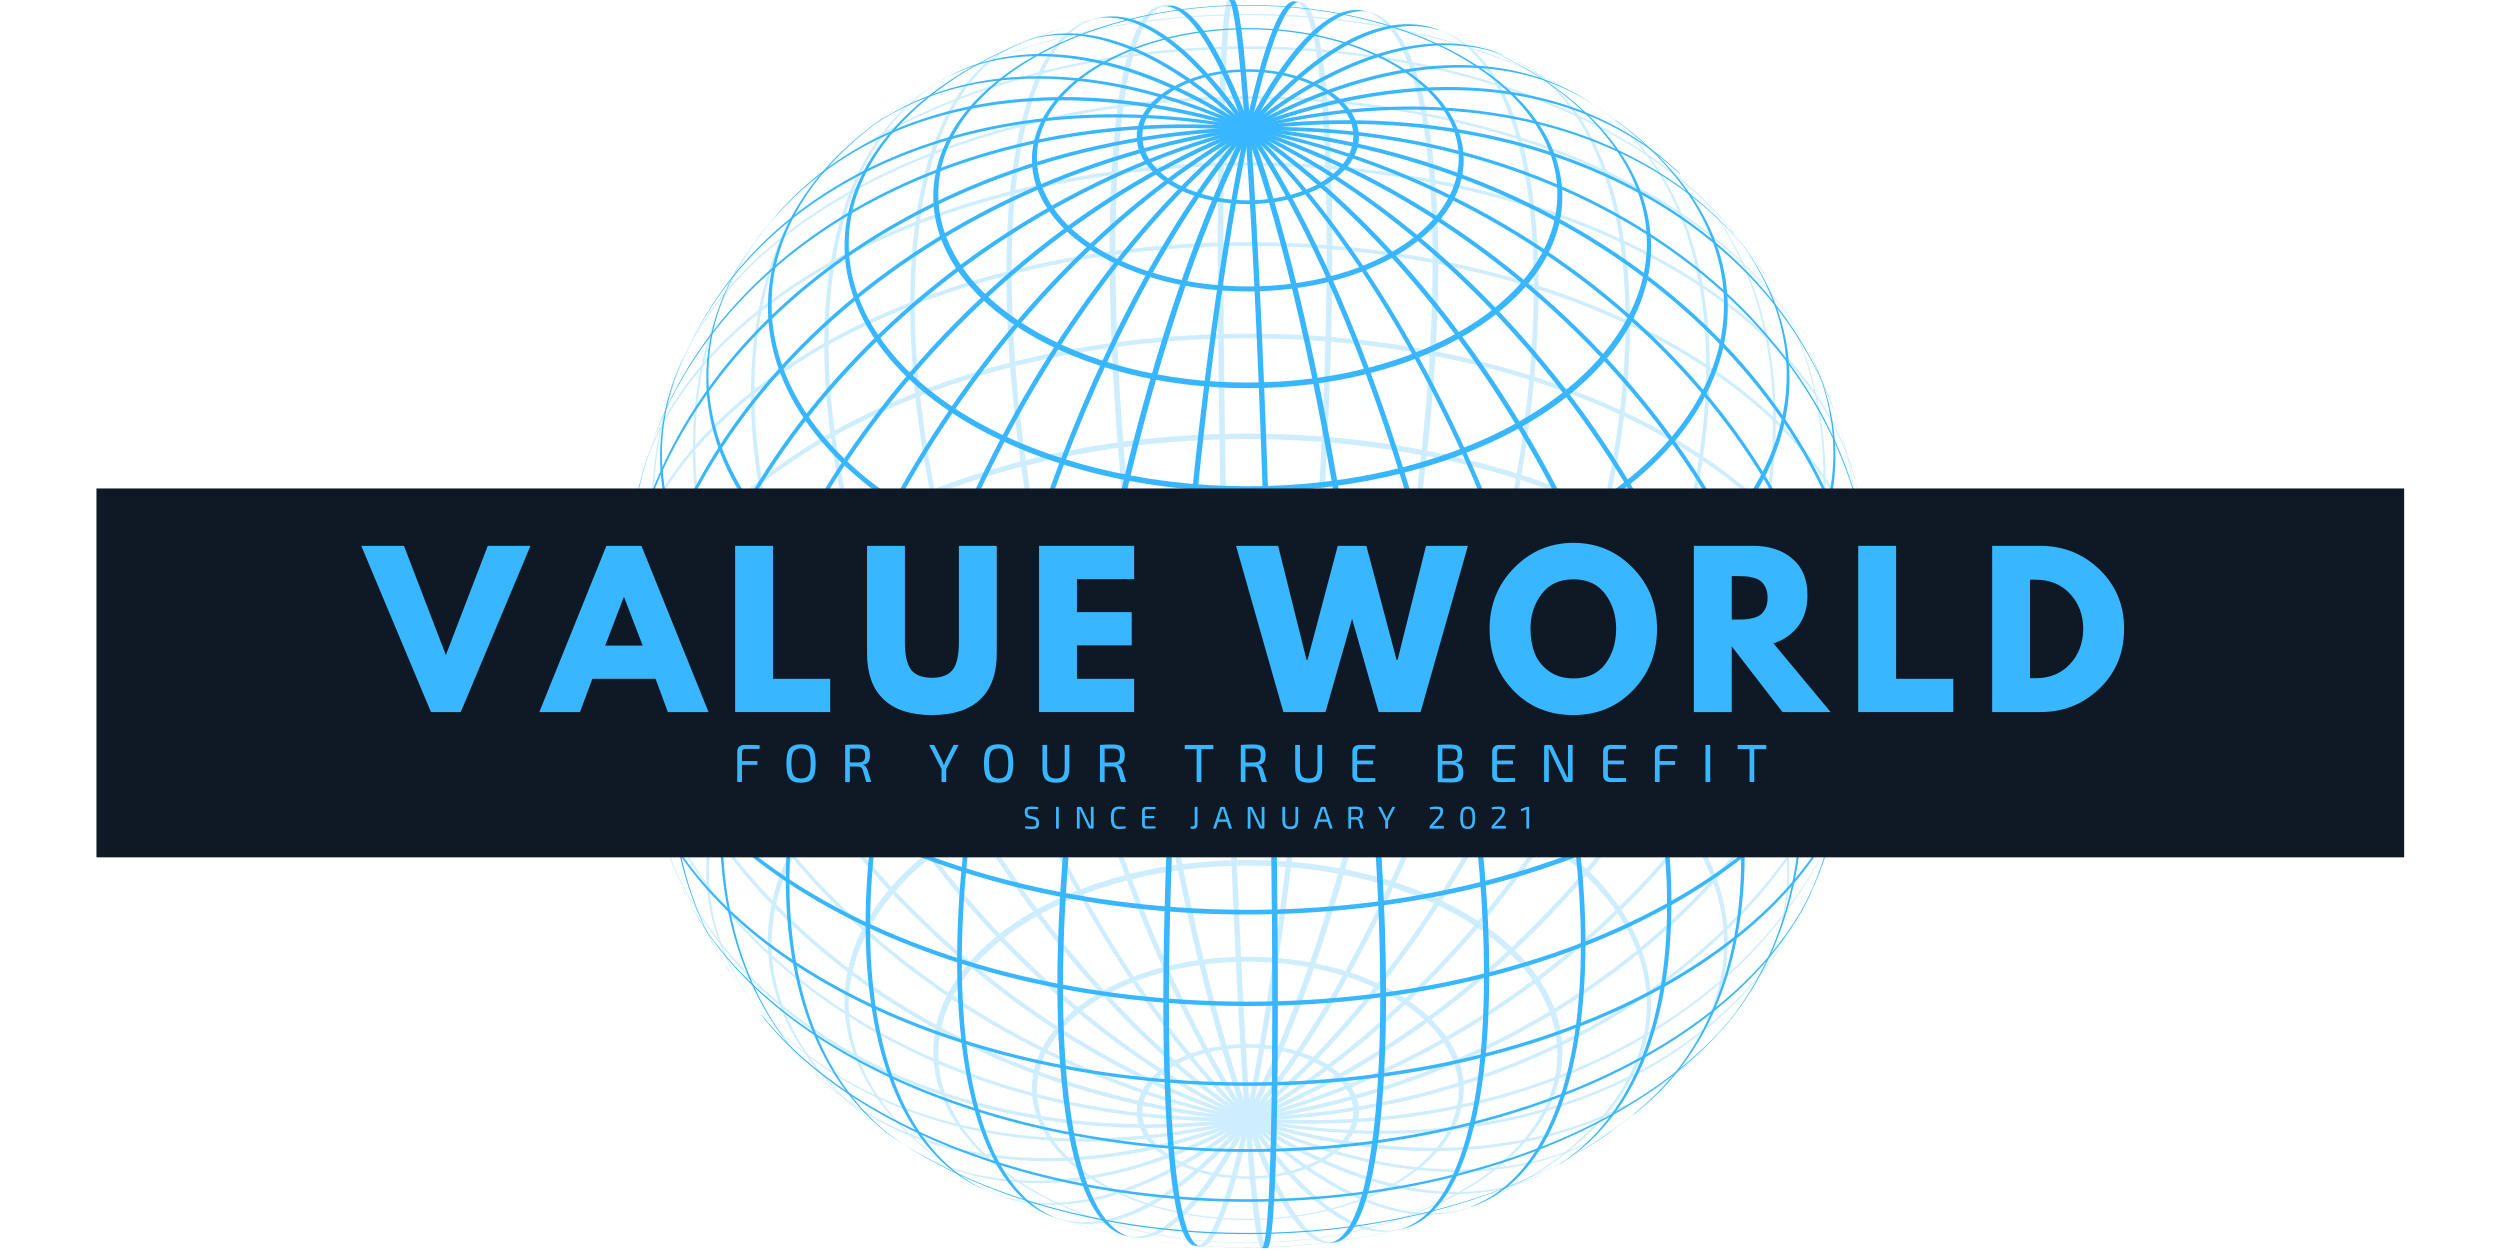 <?xml version="1.0" encoding="UTF-8"?>
<svg xmlns="http://www.w3.org/2000/svg" xmlns:xlink="http://www.w3.org/1999/xlink" width="1350pt" height="675pt" viewBox="0 0 1350 675" version="1.2">
<defs>
<g>
<symbol overflow="visible" id="glyph0-0">
<path style="stroke:none;" d=""/>
</symbol>
<symbol overflow="visible" id="glyph0-1">
<path style="stroke:none;" d="M 14.484 -17.875 L 6.969 -17.875 C 6.289 -17.875 5.797 -17.723 5.484 -17.422 C 5.172 -17.117 5.016 -16.629 5.016 -15.953 L 5.016 -11.312 L 13.375 -11.312 L 13.375 -9.25 L 5.016 -9.25 L 5.016 0 L 2.469 0 L 2.469 -16.453 C 2.469 -17.586 2.816 -18.469 3.516 -19.094 C 4.211 -19.727 5.148 -20.047 6.328 -20.047 C 10.141 -20.047 12.906 -19.977 14.625 -19.844 Z M 14.484 -17.875 "/>
</symbol>
<symbol overflow="visible" id="glyph0-2">
<path style="stroke:none;" d="M 3.516 -18.109 C 4.691 -19.629 6.75 -20.391 9.688 -20.391 C 12.625 -20.391 14.672 -19.629 15.828 -18.109 C 16.992 -16.598 17.578 -13.895 17.578 -10 C 17.578 -6.113 16.992 -3.41 15.828 -1.891 C 14.672 -0.379 12.625 0.375 9.688 0.375 C 6.75 0.375 4.691 -0.379 3.516 -1.891 C 2.348 -3.41 1.766 -6.113 1.766 -10 C 1.766 -13.895 2.348 -16.598 3.516 -18.109 Z M 13.781 -16.344 C 13.031 -17.52 11.664 -18.109 9.688 -18.109 C 7.719 -18.109 6.352 -17.52 5.594 -16.344 C 4.844 -15.176 4.469 -13.062 4.469 -10 C 4.469 -6.945 4.844 -4.836 5.594 -3.672 C 6.352 -2.504 7.719 -1.922 9.688 -1.922 C 11.664 -1.922 13.031 -2.504 13.781 -3.672 C 14.531 -4.836 14.906 -6.945 14.906 -10 C 14.906 -13.062 14.531 -15.176 13.781 -16.344 Z M 13.781 -16.344 "/>
</symbol>
<symbol overflow="visible" id="glyph0-3">
<path style="stroke:none;" d="M 16.625 0 L 13.906 0 L 12.125 -6.266 C 11.875 -7.023 11.535 -7.562 11.109 -7.875 C 10.68 -8.195 10.129 -8.359 9.453 -8.359 C 8.773 -8.359 7.945 -8.363 6.969 -8.375 C 6 -8.383 5.359 -8.391 5.047 -8.391 L 5.047 0 L 2.531 0 L 2.531 -20.016 C 4.156 -20.191 6.457 -20.281 9.438 -20.281 C 11.812 -20.281 13.484 -19.867 14.453 -19.047 C 15.422 -18.223 15.906 -16.707 15.906 -14.5 C 15.906 -12.863 15.617 -11.641 15.047 -10.828 C 14.473 -10.016 13.531 -9.52 12.219 -9.344 L 12.219 -9.203 C 12.758 -9.066 13.25 -8.75 13.688 -8.25 C 14.133 -7.758 14.469 -7.117 14.688 -6.328 Z M 5.047 -10.562 L 9.375 -10.562 C 10.883 -10.582 11.914 -10.852 12.469 -11.375 C 13.031 -11.895 13.312 -12.891 13.312 -14.359 C 13.312 -15.805 13.031 -16.785 12.469 -17.297 C 11.914 -17.816 10.883 -18.078 9.375 -18.078 C 7.25 -18.078 5.805 -18.066 5.047 -18.047 Z M 5.047 -10.562 "/>
</symbol>
<symbol overflow="visible" id="glyph0-4">
<path style="stroke:none;" d=""/>
</symbol>
<symbol overflow="visible" id="glyph0-5">
<path style="stroke:none;" d="M 9.516 -7.016 L 9.516 0 L 6.969 0 L 6.969 -7.047 L 0.312 -20.016 L 3.047 -20.016 L 7.25 -11.578 C 7.488 -11.109 7.789 -10.352 8.156 -9.312 L 8.359 -9.312 C 8.672 -10.164 8.969 -10.91 9.25 -11.547 L 13.469 -20.016 L 16.156 -20.016 Z M 9.516 -7.016 "/>
</symbol>
<symbol overflow="visible" id="glyph0-6">
<path style="stroke:none;" d="M 16.938 -20.016 L 16.938 -7.656 C 16.938 -4.738 16.395 -2.672 15.312 -1.453 C 14.238 -0.234 12.395 0.375 9.781 0.375 C 7.07 0.375 5.16 -0.234 4.047 -1.453 C 2.93 -2.672 2.375 -4.738 2.375 -7.656 L 2.375 -20.016 L 4.938 -20.016 L 4.938 -7.656 C 4.938 -5.508 5.281 -4.016 5.969 -3.172 C 6.664 -2.336 7.895 -1.922 9.656 -1.922 C 11.406 -1.922 12.629 -2.336 13.328 -3.172 C 14.035 -4.016 14.391 -5.508 14.391 -7.656 L 14.391 -20.016 Z M 16.938 -20.016 "/>
</symbol>
<symbol overflow="visible" id="glyph0-7">
<path style="stroke:none;" d="M 16.156 -17.75 L 9.688 -17.75 L 9.688 0 L 7.141 0 L 7.141 -17.75 L 0.703 -17.75 L 0.703 -20.016 L 16.156 -20.016 Z M 16.156 -17.75 "/>
</symbol>
<symbol overflow="visible" id="glyph0-8">
<path style="stroke:none;" d="M 14.688 -2.125 L 14.797 -0.141 C 13.016 -0.023 10.148 0.031 6.203 0.031 C 5.023 0.031 4.094 -0.281 3.406 -0.906 C 2.719 -1.539 2.363 -2.391 2.344 -3.453 L 2.344 -16.562 C 2.363 -17.625 2.719 -18.469 3.406 -19.094 C 4.094 -19.727 5.023 -20.047 6.203 -20.047 C 10.148 -20.047 13.016 -19.988 14.797 -19.875 L 14.688 -17.875 L 6.641 -17.875 C 5.484 -17.875 4.906 -17.234 4.906 -15.953 L 4.906 -11.609 L 13.547 -11.609 L 13.547 -9.547 L 4.906 -9.547 L 4.906 -4.062 C 4.906 -2.77 5.484 -2.125 6.641 -2.125 Z M 14.688 -2.125 "/>
</symbol>
<symbol overflow="visible" id="glyph0-9">
<path style="stroke:none;" d="M 12.297 -10.453 L 12.297 -10.328 C 13.754 -10.191 14.785 -9.68 15.391 -8.797 C 16.004 -7.922 16.312 -6.648 16.312 -4.984 C 16.312 -2.973 15.836 -1.598 14.891 -0.859 C 13.941 -0.129 12.285 0.234 9.922 0.234 C 6.711 0.234 4.25 0.156 2.531 0 L 2.531 -20.016 C 4.051 -20.172 6.219 -20.25 9.031 -20.25 C 11.52 -20.25 13.254 -19.883 14.234 -19.156 C 15.211 -18.438 15.703 -17.062 15.703 -15.031 C 15.703 -13.582 15.43 -12.484 14.891 -11.734 C 14.348 -10.992 13.484 -10.566 12.297 -10.453 Z M 5.016 -11.344 L 9.312 -11.344 C 10.801 -11.363 11.828 -11.602 12.391 -12.062 C 12.953 -12.531 13.234 -13.422 13.234 -14.734 C 13.234 -16.066 12.926 -16.957 12.312 -17.406 C 11.707 -17.852 10.57 -18.078 8.906 -18.078 L 5.016 -18.078 Z M 5.016 -9.406 L 5.016 -1.969 C 5.805 -1.945 7.305 -1.938 9.516 -1.938 C 11.141 -1.938 12.242 -2.172 12.828 -2.641 C 13.422 -3.109 13.719 -4.035 13.719 -5.422 C 13.719 -6.953 13.406 -7.988 12.781 -8.531 C 12.156 -9.07 11.008 -9.363 9.344 -9.406 Z M 5.016 -9.406 "/>
</symbol>
<symbol overflow="visible" id="glyph0-10">
<path style="stroke:none;" d="M 17.938 -20.016 L 17.938 -1.016 C 17.938 -0.336 17.602 0 16.938 0 L 14.453 0 C 13.93 0 13.551 -0.27 13.312 -0.812 L 6.562 -15 C 5.906 -16.426 5.523 -17.305 5.422 -17.641 L 4.969 -17.641 C 5.039 -16.867 5.078 -15.988 5.078 -15 L 5.078 0 L 2.531 0 L 2.531 -19 C 2.531 -19.676 2.867 -20.016 3.547 -20.016 L 5.953 -20.016 C 6.473 -20.016 6.848 -19.742 7.078 -19.203 L 13.641 -5.375 C 14.117 -4.426 14.57 -3.457 15 -2.469 L 15.5 -2.469 C 15.438 -3.508 15.406 -4.523 15.406 -5.516 L 15.406 -20.016 Z M 17.938 -20.016 "/>
</symbol>
<symbol overflow="visible" id="glyph0-11">
<path style="stroke:none;" d="M 5.078 0 L 2.531 0 L 2.531 -20.016 L 5.078 -20.016 Z M 5.078 0 "/>
</symbol>
<symbol overflow="visible" id="glyph1-0">
<path style="stroke:none;" d=""/>
</symbol>
<symbol overflow="visible" id="glyph1-1">
<path style="stroke:none;" d="M 34.594 0 L -3.047 -89.75 L 20.016 -89.75 L 42.641 -30.781 L 65.266 -89.75 L 88.328 -89.75 L 50.688 0 Z M 34.594 0 "/>
</symbol>
<symbol overflow="visible" id="glyph1-2">
<path style="stroke:none;" d="M 52.109 -89.75 L 88.328 0 L 66.359 0 L 59.719 -17.953 L 25.562 -17.953 L 18.922 0 L -3.047 0 L 33.172 -89.75 Z M 52.766 -35.891 L 42.75 -62 L 42.531 -62 L 32.531 -35.891 Z M 52.766 -35.891 "/>
</symbol>
<symbol overflow="visible" id="glyph1-3">
<path style="stroke:none;" d="M 26.984 -89.75 L 26.984 -17.953 L 57.875 -17.953 L 57.875 0 L 6.531 0 L 6.531 -89.75 Z M 26.984 -89.75 "/>
</symbol>
<symbol overflow="visible" id="glyph1-4">
<path style="stroke:none;" d="M 75.5 -89.75 L 75.5 -31.875 C 75.5 -20.852 72.523 -12.516 66.578 -6.859 C 60.629 -1.203 51.926 1.625 40.469 1.625 C 29.008 1.625 20.305 -1.203 14.359 -6.859 C 8.41 -12.516 5.438 -20.852 5.438 -31.875 L 5.438 -89.75 L 25.891 -89.75 L 25.891 -37.859 C 25.891 -30.609 27.031 -25.566 29.312 -22.734 C 31.602 -19.91 35.32 -18.5 40.469 -18.5 C 45.613 -18.5 49.328 -19.91 51.609 -22.734 C 53.898 -25.566 55.047 -30.609 55.047 -37.859 L 55.047 -89.75 Z M 75.5 -89.75 "/>
</symbol>
<symbol overflow="visible" id="glyph1-5">
<path style="stroke:none;" d="M 57.875 -89.75 L 57.875 -71.797 L 26.984 -71.797 L 26.984 -53.953 L 56.562 -53.953 L 56.562 -36 L 26.984 -36 L 26.984 -17.953 L 57.875 -17.953 L 57.875 0 L 6.531 0 L 6.531 -89.75 Z M 57.875 -89.75 "/>
</symbol>
<symbol overflow="visible" id="glyph1-6">
<path style="stroke:none;" d=""/>
</symbol>
<symbol overflow="visible" id="glyph1-7">
<path style="stroke:none;" d="M 75.391 0 L 61.031 -50.359 L 46.672 0 L 23.938 0 L -1.625 -89.75 L 21.109 -89.75 L 36.438 -28.172 L 36.984 -28.172 L 53.297 -89.75 L 68.75 -89.75 L 85.062 -28.172 L 85.609 -28.172 L 100.953 -89.75 L 123.578 -89.75 L 98.016 0 Z M 75.391 0 "/>
</symbol>
<symbol overflow="visible" id="glyph1-8">
<path style="stroke:none;" d="M 2.5 -44.922 C 2.5 -57.91 6.922 -68.898 15.766 -77.891 C 24.617 -86.879 35.281 -91.375 47.75 -91.375 C 60.301 -91.375 70.961 -86.895 79.734 -77.938 C 88.516 -68.977 92.906 -57.973 92.906 -44.922 C 92.906 -31.797 88.586 -20.754 79.953 -11.797 C 71.328 -2.848 60.594 1.625 47.75 1.625 C 34.625 1.625 23.801 -2.812 15.281 -11.688 C 6.758 -20.57 2.5 -31.648 2.5 -44.922 Z M 24.578 -44.922 C 24.578 -40.211 25.301 -35.914 26.75 -32.031 C 28.207 -28.156 30.75 -24.875 34.375 -22.188 C 38 -19.508 42.457 -18.172 47.75 -18.172 C 55.363 -18.172 61.109 -20.781 64.984 -26 C 68.867 -31.219 70.812 -37.523 70.812 -44.922 C 70.812 -52.242 68.832 -58.535 64.875 -63.797 C 60.926 -69.055 55.219 -71.688 47.75 -71.688 C 40.352 -71.688 34.641 -69.055 30.609 -63.797 C 26.586 -58.535 24.578 -52.242 24.578 -44.922 Z M 24.578 -44.922 "/>
</symbol>
<symbol overflow="visible" id="glyph1-9">
<path style="stroke:none;" d="M 6.531 -89.75 L 38.625 -89.75 C 47.25 -89.75 54.281 -87.441 59.719 -82.828 C 65.156 -78.223 67.875 -71.645 67.875 -63.094 C 67.875 -56.488 66.223 -50.957 62.922 -46.5 C 59.629 -42.039 55.156 -38.906 49.5 -37.094 L 80.391 0 L 54.391 0 L 26.984 -35.469 L 26.984 0 L 6.531 0 Z M 26.984 -49.938 L 29.375 -49.938 C 31.258 -49.938 32.852 -49.969 34.156 -50.031 C 35.457 -50.102 36.941 -50.359 38.609 -50.797 C 40.285 -51.234 41.629 -51.848 42.641 -52.641 C 43.66 -53.441 44.531 -54.602 45.25 -56.125 C 45.977 -57.656 46.344 -59.504 46.344 -61.672 C 46.344 -63.848 45.977 -65.695 45.25 -67.219 C 44.531 -68.75 43.66 -69.91 42.641 -70.703 C 41.629 -71.504 40.285 -72.117 38.609 -72.547 C 36.941 -72.984 35.457 -73.238 34.156 -73.312 C 32.852 -73.383 31.258 -73.422 29.375 -73.422 L 26.984 -73.422 Z M 26.984 -49.938 "/>
</symbol>
<symbol overflow="visible" id="glyph1-10">
<path style="stroke:none;" d="M 6.531 -89.75 L 32.531 -89.75 C 45 -89.75 55.656 -85.488 64.5 -76.969 C 73.352 -68.445 77.781 -57.766 77.781 -44.922 C 77.781 -32.016 73.375 -21.301 64.562 -12.781 C 55.75 -4.258 45.07 0 32.531 0 L 6.531 0 Z M 26.984 -18.281 L 30.125 -18.281 C 37.602 -18.281 43.719 -20.797 48.469 -25.828 C 53.219 -30.867 55.629 -37.195 55.703 -44.812 C 55.703 -52.426 53.328 -58.77 48.578 -63.844 C 43.828 -68.926 37.676 -71.469 30.125 -71.469 L 26.984 -71.469 Z M 26.984 -18.281 "/>
</symbol>
<symbol overflow="visible" id="glyph2-0">
<path style="stroke:none;" d=""/>
</symbol>
<symbol overflow="visible" id="glyph2-1">
<path style="stroke:none;" d="M 5.688 -4.969 L 3.25 -5.578 C 2.426 -5.785 1.832 -6.148 1.469 -6.672 C 1.113 -7.203 0.938 -7.926 0.938 -8.844 C 0.938 -9.531 1.004 -10.078 1.141 -10.484 C 1.285 -10.898 1.531 -11.211 1.875 -11.422 C 2.227 -11.629 2.613 -11.766 3.031 -11.828 C 3.457 -11.898 4.031 -11.938 4.75 -11.938 C 6.133 -11.914 7.297 -11.805 8.234 -11.609 L 8.141 -10.516 C 7.035 -10.566 5.926 -10.594 4.812 -10.594 C 4.312 -10.594 3.941 -10.582 3.703 -10.562 C 3.473 -10.539 3.242 -10.473 3.016 -10.359 C 2.785 -10.242 2.633 -10.062 2.562 -9.812 C 2.488 -9.57 2.453 -9.238 2.453 -8.812 C 2.453 -8.188 2.562 -7.742 2.781 -7.484 C 3 -7.223 3.383 -7.023 3.938 -6.891 L 6.312 -6.297 C 7.188 -6.078 7.797 -5.707 8.141 -5.188 C 8.492 -4.664 8.672 -3.938 8.672 -3 C 8.672 -1.707 8.379 -0.848 7.797 -0.422 C 7.211 -0.004 6.195 0.203 4.75 0.203 C 3.508 0.203 2.297 0.094 1.109 -0.125 L 1.203 -1.219 C 3.109 -1.156 4.305 -1.129 4.797 -1.141 C 5.723 -1.141 6.348 -1.258 6.672 -1.5 C 6.992 -1.738 7.156 -2.25 7.156 -3.031 C 7.156 -3.676 7.047 -4.125 6.828 -4.375 C 6.609 -4.633 6.227 -4.832 5.688 -4.969 Z M 5.688 -4.969 "/>
</symbol>
<symbol overflow="visible" id="glyph2-2">
<path style="stroke:none;" d="M 2.984 0 L 1.484 0 L 1.484 -11.734 L 2.984 -11.734 Z M 2.984 0 "/>
</symbol>
<symbol overflow="visible" id="glyph2-3">
<path style="stroke:none;" d="M 10.516 -11.734 L 10.516 -0.594 C 10.516 -0.195 10.32 0 9.938 0 L 8.469 0 C 8.164 0 7.945 -0.156 7.812 -0.469 L 3.844 -8.797 C 3.457 -9.641 3.238 -10.156 3.188 -10.344 L 2.906 -10.344 C 2.957 -9.895 2.984 -9.379 2.984 -8.797 L 2.984 0 L 1.484 0 L 1.484 -11.141 C 1.484 -11.535 1.68 -11.734 2.078 -11.734 L 3.484 -11.734 C 3.797 -11.734 4.02 -11.578 4.156 -11.266 L 8 -3.141 C 8.281 -2.586 8.547 -2.023 8.797 -1.453 L 9.094 -1.453 C 9.051 -2.055 9.031 -2.648 9.031 -3.234 L 9.031 -11.734 Z M 10.516 -11.734 "/>
</symbol>
<symbol overflow="visible" id="glyph2-4">
<path style="stroke:none;" d="M 8.938 -1.312 L 9.094 -0.188 C 8.145 0.07 7 0.203 5.656 0.203 C 3.957 0.203 2.758 -0.25 2.062 -1.156 C 1.375 -2.062 1.031 -3.629 1.031 -5.859 C 1.031 -8.098 1.375 -9.672 2.062 -10.578 C 2.758 -11.484 3.957 -11.938 5.656 -11.938 C 6.863 -11.938 7.926 -11.828 8.844 -11.609 L 8.688 -10.469 C 7.664 -10.57 6.656 -10.625 5.656 -10.625 C 4.508 -10.625 3.719 -10.281 3.281 -9.594 C 2.844 -8.906 2.625 -7.664 2.625 -5.875 C 2.625 -4.082 2.844 -2.844 3.281 -2.156 C 3.719 -1.469 4.508 -1.125 5.656 -1.125 C 6.969 -1.125 8.062 -1.188 8.938 -1.312 Z M 8.938 -1.312 "/>
</symbol>
<symbol overflow="visible" id="glyph2-5">
<path style="stroke:none;" d="M 8.609 -1.234 L 8.672 -0.078 C 7.629 -0.016 5.953 0.016 3.641 0.016 C 2.953 0.016 2.406 -0.164 2 -0.531 C 1.594 -0.906 1.383 -1.406 1.375 -2.031 L 1.375 -9.719 C 1.383 -10.344 1.594 -10.836 2 -11.203 C 2.406 -11.578 2.953 -11.766 3.641 -11.766 C 5.953 -11.766 7.629 -11.727 8.672 -11.656 L 8.609 -10.484 L 3.891 -10.484 C 3.211 -10.484 2.875 -10.109 2.875 -9.359 L 2.875 -6.812 L 7.953 -6.812 L 7.953 -5.594 L 2.875 -5.594 L 2.875 -2.375 C 2.875 -1.613 3.211 -1.234 3.891 -1.234 Z M 8.609 -1.234 "/>
</symbol>
<symbol overflow="visible" id="glyph2-6">
<path style="stroke:none;" d=""/>
</symbol>
<symbol overflow="visible" id="glyph2-7">
<path style="stroke:none;" d="M 4.359 -11.734 L 4.359 -2.469 C 4.359 -1.602 4.16 -0.945 3.766 -0.5 C 3.379 -0.062 2.816 0.156 2.078 0.156 C 1.441 0.156 0.922 0.082 0.516 -0.062 L 0.688 -1.125 L 1.531 -1.125 C 2.414 -1.125 2.859 -1.555 2.859 -2.422 L 2.859 -11.734 Z M 4.359 -11.734 "/>
</symbol>
<symbol overflow="visible" id="glyph2-8">
<path style="stroke:none;" d="M 7.703 -3.672 L 2.875 -3.672 L 1.719 0 L 0.172 0 L 3.953 -11.328 C 4.016 -11.598 4.203 -11.734 4.516 -11.734 L 6.078 -11.734 C 6.379 -11.734 6.566 -11.598 6.641 -11.328 L 10.406 0 L 8.859 0 Z M 7.297 -4.969 L 5.812 -9.625 C 5.719 -9.926 5.625 -10.242 5.531 -10.578 L 5.047 -10.578 L 4.766 -9.625 L 3.281 -4.969 Z M 7.297 -4.969 "/>
</symbol>
<symbol overflow="visible" id="glyph2-9">
<path style="stroke:none;" d="M 9.938 -11.734 L 9.938 -4.484 C 9.938 -2.773 9.617 -1.562 8.984 -0.844 C 8.348 -0.133 7.266 0.219 5.734 0.219 C 4.148 0.219 3.031 -0.133 2.375 -0.844 C 1.719 -1.562 1.391 -2.773 1.391 -4.484 L 1.391 -11.734 L 2.891 -11.734 L 2.891 -4.484 C 2.891 -3.234 3.094 -2.359 3.5 -1.859 C 3.914 -1.367 4.641 -1.125 5.672 -1.125 C 6.691 -1.125 7.406 -1.367 7.812 -1.859 C 8.227 -2.359 8.438 -3.234 8.438 -4.484 L 8.438 -11.734 Z M 9.938 -11.734 "/>
</symbol>
<symbol overflow="visible" id="glyph2-10">
<path style="stroke:none;" d="M 9.75 0 L 8.156 0 L 7.109 -3.672 C 6.961 -4.117 6.766 -4.438 6.516 -4.625 C 6.266 -4.812 5.941 -4.906 5.547 -4.906 C 5.148 -4.906 4.664 -4.906 4.094 -4.906 C 3.52 -4.914 3.141 -4.922 2.953 -4.922 L 2.953 0 L 1.484 0 L 1.484 -11.734 C 2.43 -11.836 3.781 -11.891 5.531 -11.891 C 6.926 -11.891 7.906 -11.648 8.469 -11.172 C 9.039 -10.691 9.328 -9.805 9.328 -8.516 C 9.328 -7.547 9.16 -6.82 8.828 -6.344 C 8.492 -5.863 7.938 -5.578 7.156 -5.484 L 7.156 -5.391 C 7.477 -5.316 7.77 -5.133 8.031 -4.844 C 8.289 -4.551 8.484 -4.172 8.609 -3.703 Z M 2.953 -6.188 L 5.5 -6.188 C 6.383 -6.195 6.988 -6.352 7.312 -6.656 C 7.645 -6.969 7.812 -7.555 7.812 -8.422 C 7.812 -9.273 7.645 -9.848 7.312 -10.141 C 6.988 -10.441 6.383 -10.594 5.5 -10.594 C 4.25 -10.594 3.398 -10.586 2.953 -10.578 Z M 2.953 -6.188 "/>
</symbol>
<symbol overflow="visible" id="glyph2-11">
<path style="stroke:none;" d="M 5.578 -4.125 L 5.578 0 L 4.078 0 L 4.078 -4.141 L 0.188 -11.734 L 1.781 -11.734 L 4.25 -6.797 C 4.383 -6.516 4.562 -6.07 4.781 -5.469 L 4.906 -5.469 C 5.082 -5.957 5.254 -6.391 5.422 -6.766 L 7.891 -11.734 L 9.484 -11.734 Z M 5.578 -4.125 "/>
</symbol>
<symbol overflow="visible" id="glyph2-12">
<path style="stroke:none;" d="M 1.141 -10.344 L 1.031 -11.5 C 2.289 -11.789 3.484 -11.938 4.609 -11.938 C 5.848 -11.938 6.758 -11.766 7.344 -11.422 C 7.926 -11.078 8.219 -10.406 8.219 -9.406 C 8.219 -8.664 8.062 -7.988 7.75 -7.375 C 7.445 -6.758 6.906 -6.016 6.125 -5.141 L 2.75 -1.375 C 3.289 -1.426 3.926 -1.453 4.656 -1.453 L 8.641 -1.453 L 8.641 0 L 0.938 0 L 0.938 -0.938 C 0.938 -1.207 1.008 -1.422 1.156 -1.578 L 4.562 -5.422 C 5.332 -6.254 5.883 -6.977 6.219 -7.594 C 6.562 -8.219 6.723 -8.801 6.703 -9.344 C 6.691 -9.875 6.516 -10.219 6.172 -10.375 C 5.828 -10.539 5.273 -10.625 4.516 -10.625 C 3.379 -10.625 2.254 -10.531 1.141 -10.344 Z M 1.141 -10.344 "/>
</symbol>
<symbol overflow="visible" id="glyph2-13">
<path style="stroke:none;" d="M 1.984 -10.547 C 2.586 -11.492 3.629 -11.969 5.109 -11.969 C 6.598 -11.969 7.645 -11.492 8.25 -10.547 C 8.863 -9.609 9.172 -8.051 9.172 -5.875 C 9.172 -3.695 8.863 -2.133 8.25 -1.188 C 7.645 -0.25 6.598 0.219 5.109 0.219 C 3.629 0.219 2.586 -0.25 1.984 -1.188 C 1.391 -2.133 1.094 -3.695 1.094 -5.875 C 1.094 -8.051 1.391 -9.609 1.984 -10.547 Z M 7.125 -9.578 C 6.75 -10.297 6.078 -10.656 5.109 -10.656 C 4.148 -10.656 3.484 -10.297 3.109 -9.578 C 2.734 -8.867 2.547 -7.633 2.547 -5.875 C 2.547 -4.113 2.734 -2.875 3.109 -2.156 C 3.484 -1.445 4.148 -1.094 5.109 -1.094 C 6.078 -1.094 6.75 -1.445 7.125 -2.156 C 7.508 -2.875 7.703 -4.113 7.703 -5.875 C 7.703 -7.633 7.508 -8.867 7.125 -9.578 Z M 7.125 -9.578 "/>
</symbol>
<symbol overflow="visible" id="glyph2-14">
<path style="stroke:none;" d="M 4.859 0 L 3.375 0 L 3.375 -9.312 C 3.375 -9.707 3.398 -10.047 3.453 -10.328 L 0.578 -9.422 L 0.375 -10.531 L 3.375 -11.734 L 4.859 -11.734 Z M 4.859 0 "/>
</symbol>
</g>
<clipPath id="clip1">
  <path d="M 336.824 0 L 1010.824 0 L 1010.824 674 L 336.824 674 Z M 336.824 0 "/>
</clipPath>
<filter id="alpha" filterUnits="objectBoundingBox" x="0%" y="0%" width="100%" height="100%">
  <feColorMatrix type="matrix" in="SourceGraphic" values="0 0 0 0 1 0 0 0 0 1 0 0 0 0 1 0 0 0 1 0"/>
</filter>
<mask id="mask0">
  <g filter="url(#alpha)">
<rect x="0" y="0" width="1350" height="675" style="fill:rgb(0%,0%,0%);fill-opacity:0.247;stroke:none;"/>
  </g>
</mask>
<clipPath id="clip3">
  <path d="M 1 310 L 674.824 310 L 674.824 606 L 1 606 Z M 1 310 "/>
</clipPath>
<clipPath id="clip4">
  <path d="M 0.824 130 L 674.824 130 L 674.824 340 L 0.824 340 Z M 0.824 130 "/>
</clipPath>
<clipPath id="clip2">
  <rect x="0" y="0" width="675" height="674"/>
</clipPath>
<g id="surface5" clip-path="url(#clip2)">
<path style=" stroke:none;fill-rule:nonzero;fill:rgb(21.959%,71.37%,100%);fill-opacity:1;" d="M 348.27 674 C 341.867 674 332.434 523.363 327.715 337.336 C 322.66 151.312 324.008 0.336 330.41 0 C 329.398 0 328.387 0 327.375 0 C 320.973 0.336 319.625 151.312 324.68 337.336 C 329.734 523.363 338.836 674 345.238 674 C 346.25 674 347.258 674 348.27 674 Z M 348.27 674 "/>
<path style=" stroke:none;fill-rule:nonzero;fill:rgb(21.959%,71.37%,100%);fill-opacity:1;" d="M 384.328 670.633 C 352.652 675.012 306.82 529.09 281.883 344.414 C 256.945 160.414 262.672 7.078 294.012 2.695 C 293.004 2.695 291.992 3.031 290.98 3.031 C 259.301 7.414 253.91 160.414 278.848 344.75 C 303.785 529.09 349.617 675.012 381.297 670.969 C 382.309 670.969 383.32 670.969 384.328 670.633 Z M 384.328 670.633 "/>
<path style=" stroke:none;fill-rule:nonzero;fill:rgb(21.959%,71.37%,100%);fill-opacity:1;" d="M 421.738 663.555 C 366.805 677.371 285.59 542.57 240.094 361.938 C 194.598 181.645 202.012 23.926 256.605 9.773 C 256.605 9.773 256.605 9.773 256.945 9.773 C 255.934 10.109 254.922 10.445 253.91 10.445 C 199.316 24.602 191.566 181.98 237.398 362.613 C 282.891 542.906 364.109 677.707 418.703 664.227 C 419.715 663.891 420.727 663.555 421.738 663.555 Z M 421.738 663.555 "/>
<path style=" stroke:none;fill-rule:nonzero;fill:rgb(21.959%,71.37%,100%);fill-opacity:1;" d="M 461.164 650.75 C 387.363 679.73 272.781 562.793 205.383 389.234 C 137.98 215.68 143.039 51.562 216.84 22.578 C 216.84 22.578 217.176 22.578 217.176 22.242 C 216.504 22.578 215.492 22.918 214.48 23.254 C 140.68 52.234 135.285 216.355 203.023 389.91 C 270.422 562.793 384.328 680.066 458.469 651.758 C 459.145 651.422 460.156 651.086 461.164 650.75 Z M 461.164 650.75 "/>
<path style=" stroke:none;fill-rule:nonzero;fill:rgb(21.959%,71.37%,100%);fill-opacity:1;" d="M 503.629 630.527 C 416.684 679.395 272.781 587.73 181.793 425.297 C 90.801 262.859 87.77 91.328 174.379 42.461 C 174.715 42.461 175.051 42.125 175.051 42.125 C 174.043 42.801 173.031 43.137 172.02 43.809 C 85.41 92.676 88.441 263.871 179.434 426.305 C 270.086 588.066 413.312 680.066 500.594 632.215 C 501.605 631.539 502.617 630.867 503.629 630.527 Z M 503.629 630.527 "/>
<path style=" stroke:none;fill-rule:nonzero;fill:rgb(21.959%,71.37%,100%);fill-opacity:1;" d="M 548.785 599.859 C 457.457 673.328 289.297 614.688 173.367 469.105 C 57.438 323.52 37.219 145.922 128.883 72.793 C 129.219 72.457 129.559 72.117 129.895 71.781 C 128.883 72.457 127.871 73.465 126.859 74.141 C 35.535 147.605 55.418 324.867 171.344 470.453 C 286.938 615.363 454.09 674 545.754 602.219 C 546.766 601.547 547.773 600.535 548.785 599.859 Z M 548.785 599.859 "/>
<path style=" stroke:none;fill-rule:nonzero;fill:rgb(21.959%,71.37%,100%);fill-opacity:1;" d="M 595.293 554.367 C 510.703 654.457 327.375 637.941 185.5 517.297 C 43.621 396.648 -2.883 218.039 81.703 117.949 C 82.039 117.277 82.715 116.938 83.051 116.266 C 82.039 117.277 81.367 118.289 80.355 119.297 C -4.23 219.723 42.273 398.336 184.152 518.98 C 325.02 638.953 507.336 656.141 592.598 557.734 C 593.605 556.387 594.281 555.379 595.293 554.367 Z M 595.293 554.367 "/>
<path style=" stroke:none;fill-rule:nonzero;fill:rgb(21.959%,71.37%,100%);fill-opacity:1;" d="M 638.09 490 C 574.062 615.363 388.035 648.391 222.57 563.465 C 57.102 478.543 -25.465 308.02 38.566 182.316 C 38.902 181.645 39.242 180.633 39.578 179.957 C 38.902 181.305 38.23 182.656 37.555 184.004 C -26.473 309.367 56.09 480.227 221.559 565.148 C 386.016 649.402 571.027 617.723 636.07 494.043 C 636.742 492.695 637.418 491.348 638.09 490 Z M 638.09 490 "/>
<path style=" stroke:none;fill-rule:nonzero;fill:rgb(21.959%,71.37%,100%);fill-opacity:1;" d="M 667.746 405.75 C 637.754 549.312 465.883 634.234 283.902 595.48 C 101.922 557.062 -21.418 409.457 8.574 266.23 C 8.574 265.219 8.574 264.547 8.91 263.535 C 8.574 265.219 8.238 266.566 7.898 268.254 C -22.094 411.477 101.25 559.086 283.23 597.504 C 463.863 635.922 634.723 552.344 666.398 410.805 C 667.074 409.117 667.41 407.434 667.746 405.75 Z M 667.746 405.75 "/>
<g clip-path="url(#clip3)" clip-rule="nonzero">
<path style=" stroke:none;fill-rule:nonzero;fill:rgb(21.959%,71.37%,100%);fill-opacity:1;" d="M 673.812 310.379 C 685.27 457.309 544.406 588.066 358.719 602.219 C 173.031 616.375 13.293 508.871 1.832 361.602 C 1.832 360.59 1.832 359.578 1.496 358.57 C 1.496 360.254 1.832 361.938 1.832 363.285 C 13.629 510.555 173.367 618.395 359.055 604.242 C 543.059 590.09 683.586 461.355 674.152 315.434 C 674.152 313.746 673.812 312.062 673.812 310.379 Z M 673.812 310.379 "/>
</g>
<path style=" stroke:none;fill-rule:nonzero;fill:rgb(21.959%,71.37%,100%);fill-opacity:1;" d="M 653.594 219.387 C 703.805 354.523 603.043 516.285 428.477 580.652 C 253.91 645.02 71.594 587.73 21.379 452.594 C 21.043 451.918 20.707 450.906 20.367 450.234 C 21.043 451.582 21.379 452.93 22.055 454.613 C 72.266 589.75 254.586 647.043 429.152 582.676 C 602.371 518.645 703.469 358.906 655.277 224.105 C 654.605 222.422 654.266 221.074 653.594 219.387 Z M 653.594 219.387 "/>
<path style=" stroke:none;fill-rule:nonzero;fill:rgb(21.959%,71.37%,100%);fill-opacity:1;" d="M 615.176 145.586 C 692.684 257.805 631.016 434.395 477.344 539.539 C 323.668 644.684 136.633 638.953 59.125 526.73 C 58.785 526.059 58.449 525.383 58.113 524.711 C 58.785 526.059 59.461 527.07 60.473 528.418 C 137.98 640.637 325.02 646.367 478.691 541.223 C 631.016 436.754 693.359 261.848 617.535 149.293 C 616.859 147.941 616.188 146.934 615.176 145.586 Z M 615.176 145.586 "/>
<path style=" stroke:none;fill-rule:nonzero;fill:rgb(21.959%,71.37%,100%);fill-opacity:1;" d="M 569.344 92 C 659.996 177.598 629.328 356.211 500.934 491.012 C 372.535 625.809 195.273 665.914 104.957 580.316 C 104.281 579.977 103.945 579.641 103.609 579.305 C 104.621 580.316 105.629 580.988 106.305 582 C 196.957 667.598 374.219 627.496 502.617 492.695 C 630.004 358.57 661.344 180.969 572.039 94.695 C 571.027 93.688 570.016 93.012 569.344 92 Z M 569.344 92 "/>
<path style=" stroke:none;fill-rule:nonzero;fill:rgb(21.959%,71.37%,100%);fill-opacity:1;" d="M 522.836 55.27 C 613.828 114.918 604.391 289.484 501.605 444.504 C 398.82 599.859 241.777 677.035 150.789 617.387 C 150.453 617.047 150.113 617.047 149.777 616.711 C 150.789 617.387 151.801 618.059 152.809 618.734 C 243.801 678.383 400.844 601.211 503.629 445.852 C 605.738 291.504 615.848 117.613 525.871 57.289 C 524.859 56.617 523.848 55.941 522.836 55.27 Z M 522.836 55.27 "/>
<path style=" stroke:none;fill-rule:nonzero;fill:rgb(21.959%,71.37%,100%);fill-opacity:1;" d="M 479.027 31.004 C 560.582 68.75 562.941 235.902 484.418 404.738 C 405.898 573.574 275.816 679.73 194.262 641.988 C 193.926 641.988 193.926 641.648 193.586 641.648 C 194.598 641.988 195.609 642.66 196.621 642.996 C 278.176 680.742 408.258 574.586 486.777 405.75 C 565.301 237.586 562.941 70.77 482.059 32.352 C 481.051 32.016 480.039 31.34 479.027 31.004 Z M 479.027 31.004 "/>
<path style=" stroke:none;fill-rule:nonzero;fill:rgb(21.959%,71.37%,100%);fill-opacity:1;" d="M 438.25 15.164 C 503.293 35.387 510.703 195.797 454.426 373.398 C 398.148 550.996 300.078 678.047 235.039 657.824 L 234.703 657.824 C 235.375 658.164 236.387 658.5 237.398 658.836 C 302.438 679.055 400.844 552.008 456.785 374.406 C 513.062 197.145 505.988 37.07 441.281 16.176 C 440.273 15.84 439.262 15.504 438.25 15.164 Z M 438.25 15.164 "/>
<path style=" stroke:none;fill-rule:nonzero;fill:rgb(21.959%,71.37%,100%);fill-opacity:1;" d="M 399.832 5.73 C 443.305 13.816 450.383 168.836 415.332 351.492 C 380.285 534.145 316.594 675.688 272.781 667.598 C 273.793 667.934 274.805 667.934 275.816 668.273 C 319.289 676.359 383.32 534.82 418.367 352.164 C 453.414 169.512 446.34 14.828 402.863 6.402 C 401.855 6.066 400.844 6.066 399.832 5.73 Z M 399.832 5.73 "/>
<path style=" stroke:none;fill-rule:nonzero;fill:rgb(21.959%,71.37%,100%);fill-opacity:1;" d="M 363.438 1.012 C 382.645 2.695 386.016 154.348 371.188 339.695 C 356.359 525.383 328.727 674.34 309.516 672.992 C 310.527 672.992 311.539 672.992 312.547 673.328 C 331.422 674.676 359.055 525.383 374.219 340.035 C 389.047 154.348 385.68 3.031 366.469 1.348 C 365.121 1.012 364.109 1.012 363.438 1.012 Z M 363.438 1.012 "/>
<path style=" stroke:none;fill-rule:nonzero;fill:rgb(21.959%,71.37%,100%);fill-opacity:1;" d="M 429.824 12.805 C 371.523 -3.707 304.125 -3.707 245.824 12.805 C 248.855 11.797 251.887 11.121 254.586 10.445 C 307.832 -3.031 367.48 -3.031 420.727 10.445 C 423.758 11.121 426.793 11.797 429.824 12.805 Z M 429.824 12.805 "/>
<path style=" stroke:none;fill-rule:nonzero;fill:rgb(21.959%,71.37%,100%);fill-opacity:1;" d="M 537.328 65.379 C 446 -1.684 282.555 -11.121 172.355 44.484 C 159.887 50.887 148.43 57.629 138.32 65.379 C 139.668 64.367 141.016 63.355 142.363 62.684 C 234.703 -3.371 396.797 -11.121 504.977 45.156 C 515.086 50.551 524.523 56.277 533.285 62.684 C 534.633 63.355 535.98 64.367 537.328 65.379 Z M 537.328 65.379 "/>
<path style=" stroke:none;fill-rule:nonzero;fill:rgb(21.959%,71.37%,100%);fill-opacity:1;" d="M 600.684 126.375 C 529.914 38.082 354.672 1.348 209.426 44.484 C 150.789 61.672 103.609 90.652 74.965 126.375 C 75.973 125.363 76.648 124.352 77.66 123.004 C 149.441 35.387 324.344 0 468.242 43.809 C 524.523 60.996 570.016 88.633 598.324 123.004 C 599 124.016 600.012 125.027 600.684 126.375 Z M 600.684 126.375 "/>
<path style=" stroke:none;fill-rule:nonzero;fill:rgb(21.959%,71.37%,100%);fill-opacity:1;" d="M 642.809 193.438 C 594.617 90.988 419.039 31.68 250.539 60.996 C 145.395 79.195 63.168 129.41 33.176 193.438 C 33.512 192.426 34.188 191.078 34.523 190.07 C 84.062 87.957 259.977 29.656 427.465 59.984 C 530.25 78.184 610.793 127.387 641.125 190.07 C 641.461 191.078 642.137 192.426 642.809 193.438 Z M 642.809 193.438 "/>
<path style=" stroke:none;fill-rule:nonzero;fill:rgb(21.959%,71.37%,100%);fill-opacity:1;" d="M 667.074 265.219 C 642.809 154.348 475.992 76.5 294.012 91.328 C 145.395 103.461 28.457 174.566 8.574 265.219 C 8.91 263.871 9.246 262.523 9.246 261.512 C 34.859 150.977 202.348 74.141 383.992 89.641 C 530.59 102.109 645.844 172.207 666.398 261.512 C 666.398 262.523 666.738 263.871 667.074 265.219 Z M 667.074 265.219 "/>
<g clip-path="url(#clip4)" clip-rule="nonzero">
<path style=" stroke:none;fill-rule:nonzero;fill:rgb(21.959%,71.37%,100%);fill-opacity:1;" d="M 674.824 338.688 C 675.5 225.453 524.859 133.117 338.836 132.777 C 152.809 132.777 1.496 224.105 0.824 337.676 C 0.824 338.012 0.824 338.688 0.824 339.023 C 0.824 337.676 0.824 336.664 0.824 335.316 C 1.496 221.746 152.809 130.418 338.836 130.758 C 524.184 131.094 674.152 222.422 674.824 334.98 C 674.824 336.328 674.824 337.676 674.824 338.688 Z M 674.824 338.688 "/>
</g>
<path style=" stroke:none;fill-rule:nonzero;fill:rgb(21.959%,71.37%,100%);fill-opacity:1;" d="M 666.398 412.488 C 691.676 301.953 565.301 200.18 383.992 184.676 C 202.688 169.176 34.859 246.012 9.586 356.547 C 5.203 375.082 5.203 393.953 9.586 412.488 C 9.246 411.141 8.91 410.129 8.91 408.781 C -15.691 298.246 112.371 196.473 294.012 181.98 C 475.992 167.152 642.809 245 667.074 355.871 C 670.781 373.734 670.781 391.594 667.074 409.117 C 666.738 410.129 666.398 411.477 666.398 412.488 Z M 666.398 412.488 "/>
<path style=" stroke:none;fill-rule:nonzero;fill:rgb(21.959%,71.37%,100%);fill-opacity:1;" d="M 641.125 483.934 C 690.664 381.82 594.957 274.992 427.465 245 C 259.977 215.008 84.062 272.969 34.523 375.082 C 17.336 410.805 17.336 448.547 34.523 483.934 C 33.848 482.922 33.512 481.574 32.84 480.562 C -15.352 378.113 82.039 271.285 250.203 241.629 C 418.703 212.309 594.617 271.621 642.809 374.07 C 659.324 408.781 659.324 445.852 642.809 480.562 C 642.137 481.574 641.461 482.922 641.125 483.934 Z M 641.125 483.934 "/>
<path style=" stroke:none;fill-rule:nonzero;fill:rgb(21.959%,71.37%,100%);fill-opacity:1;" d="M 598.324 550.996 C 670.105 463.375 612.141 356.883 468.242 313.074 C 324.344 269.262 149.441 304.648 77.66 392.27 C 36.547 442.145 36.547 501.121 77.66 550.996 C 76.648 549.984 75.973 548.973 74.965 547.625 C 4.191 459.332 64.516 352.504 209.426 309.367 C 354.672 266.566 529.914 303.301 600.684 391.594 C 640.113 440.797 640.113 498.426 600.684 547.965 C 600.012 548.973 599 549.984 598.324 550.996 Z M 598.324 550.996 "/>
<path style=" stroke:none;fill-rule:nonzero;fill:rgb(21.959%,71.37%,100%);fill-opacity:1;" d="M 533.285 611.32 C 625.621 545.605 612.816 446.863 504.977 390.582 C 397.137 334.305 234.703 342.055 142.363 407.77 C 60.137 466.41 60.137 552.68 142.363 611.32 C 141.016 610.309 139.668 609.297 138.32 608.625 C 46.992 541.559 62.156 442.145 172.355 386.539 C 282.555 330.934 446 340.371 537.328 407.434 C 616.859 465.734 616.859 550.32 537.328 608.625 C 535.98 609.633 534.633 610.645 533.285 611.32 Z M 533.285 611.32 "/>
<path style=" stroke:none;fill-rule:nonzero;fill:rgb(21.959%,71.37%,100%);fill-opacity:1;" d="M 421.062 663.555 C 530.59 635.582 582.484 558.746 536.652 492.02 C 490.82 425.297 364.445 393.617 254.586 421.59 C 145.059 449.559 93.16 526.395 138.992 593.121 C 160.898 625.137 202.348 650.41 254.586 663.555 C 251.551 662.879 248.52 661.871 245.824 661.195 C 136.973 630.191 89.793 551.332 140.34 484.945 C 191.227 418.555 320.637 389.91 429.824 420.914 C 538.676 451.918 585.855 530.777 535.305 597.164 C 513.738 625.473 476.332 648.051 429.824 661.195 C 426.793 662.207 423.758 662.879 421.062 663.555 Z M 421.062 663.555 "/>
<path style=" stroke:none;fill-rule:nonzero;fill:rgb(21.959%,71.37%,100%);fill-opacity:1;" d="M 504.977 569.195 C 504.977 625.473 430.16 670.969 337.824 670.969 C 245.484 670.969 170.672 625.473 170.672 569.195 C 170.672 512.914 245.484 467.422 337.824 467.422 C 430.16 467.422 504.977 512.914 504.977 569.195 Z M 507.672 567.848 C 507.672 510.895 431.848 464.387 337.824 464.387 C 244.137 464.387 167.977 510.555 167.977 567.848 C 167.977 624.801 243.801 671.305 337.824 671.305 C 431.512 671.305 507.672 625.137 507.672 567.848 Z M 507.672 567.848 "/>
<path style=" stroke:none;fill-rule:nonzero;fill:rgb(21.959%,71.37%,100%);fill-opacity:1;" d="M 451.73 588.742 C 451.73 627.16 400.844 658.164 337.824 658.164 C 274.805 658.164 223.918 626.82 223.918 588.742 C 223.918 550.32 274.805 519.316 337.824 519.316 C 400.844 519.316 451.73 550.32 451.73 588.742 Z M 454.426 587.73 C 454.426 548.637 402.191 516.621 337.824 516.621 C 273.457 516.621 221.223 548.301 221.223 587.73 C 221.223 627.16 273.457 658.836 337.824 658.836 C 402.191 658.836 454.426 627.16 454.426 587.73 Z M 454.426 587.73 "/>
<path style=" stroke:none;fill-rule:nonzero;fill:rgb(21.959%,71.37%,100%);fill-opacity:1;" d="M 394.777 600.535 C 394.777 619.746 369.164 635.246 337.824 635.246 C 306.145 635.246 280.871 619.746 280.871 600.535 C 280.871 581.328 306.145 565.824 337.824 565.824 C 369.5 565.824 394.777 581.328 394.777 600.535 Z M 397.809 600.199 C 397.809 579.977 370.852 563.801 337.824 563.801 C 304.797 563.801 277.836 579.977 277.836 600.199 C 277.836 620.418 304.797 636.594 337.824 636.594 C 370.852 636.594 397.809 620.418 397.809 600.199 Z M 397.809 600.199 "/>
</g>
<clipPath id="clip5">
  <path d="M 337 68 L 1010.824 68 L 1010.824 364 L 337 364 Z M 337 68 "/>
</clipPath>
<clipPath id="clip6">
  <path d="M 336.824 334 L 1010.824 334 L 1010.824 544 L 336.824 544 Z M 336.824 334 "/>
</clipPath>
<clipPath id="clip7">
  <path d="M 52.082 263.77 L 1298.238 263.77 L 1298.238 462.977 L 52.082 462.977 Z M 52.082 263.77 "/>
</clipPath>
</defs>
<g id="surface1">
<g clip-path="url(#clip1)" clip-rule="nonzero">
<use xlink:href="#surface5" transform="matrix(1,0,0,1,336,-0)" mask="url(#mask0)"/>
</g>
<path style=" stroke:none;fill-rule:nonzero;fill:rgb(21.959%,71.37%,100%);fill-opacity:1;" d="M 663.375 0 C 669.781 0 679.215 150.641 683.934 336.664 C 688.988 522.688 687.641 673.664 681.238 674 C 682.25 674 683.258 674 684.27 674 C 690.672 673.664 692.023 522.688 686.965 336.664 C 681.91 150.641 672.812 0 666.41 0 C 665.398 0 664.387 0 663.375 0 Z M 663.375 0 "/>
<path style=" stroke:none;fill-rule:nonzero;fill:rgb(21.959%,71.37%,100%);fill-opacity:1;" d="M 627.316 3.371 C 658.996 -1.012 704.828 144.91 729.766 329.586 C 754.703 514.262 748.977 666.926 717.633 671.305 C 718.645 671.305 719.656 670.969 720.668 670.969 C 752.344 666.586 757.738 513.59 732.797 329.25 C 707.859 144.91 662.027 -1.012 630.352 3.031 C 629.34 3.031 628.328 3.031 627.316 3.371 Z M 627.316 3.371 "/>
<path style=" stroke:none;fill-rule:nonzero;fill:rgb(21.959%,71.37%,100%);fill-opacity:1;" d="M 589.91 10.445 C 644.84 -3.371 726.059 131.43 771.555 312.062 C 817.051 492.359 809.637 650.074 755.039 664.227 C 755.039 664.227 755.039 664.227 754.703 664.227 C 755.715 663.891 756.727 663.555 757.738 663.555 C 812.332 649.402 820.082 492.02 774.25 311.391 C 728.754 131.094 647.539 -3.707 592.945 9.773 C 591.934 10.109 590.922 10.445 589.91 10.445 Z M 589.91 10.445 "/>
<path style=" stroke:none;fill-rule:nonzero;fill:rgb(21.959%,71.37%,100%);fill-opacity:1;" d="M 550.48 23.254 C 624.285 -5.73 738.863 111.211 806.266 284.766 C 873.664 458.32 868.609 622.441 794.809 651.422 C 794.809 651.422 794.469 651.422 794.469 651.758 C 795.145 651.422 796.156 651.086 797.164 650.75 C 870.969 621.766 876.359 457.648 808.625 284.09 C 741.223 111.211 627.316 -6.066 553.176 22.242 C 552.504 22.578 551.492 22.918 550.48 23.254 Z M 550.48 23.254 "/>
<path style=" stroke:none;fill-rule:nonzero;fill:rgb(21.959%,71.37%,100%);fill-opacity:1;" d="M 508.02 43.473 C 594.965 -5.391 738.863 86.273 829.855 248.707 C 920.844 411.141 923.879 582.676 837.27 631.539 C 836.934 631.539 836.594 631.875 836.594 631.875 C 837.605 631.203 838.617 630.867 839.629 630.191 C 926.238 581.328 923.203 410.129 832.215 247.695 C 741.562 85.934 598.336 -6.066 511.051 41.789 C 510.043 42.461 509.031 43.137 508.02 43.473 Z M 508.02 43.473 "/>
<path style=" stroke:none;fill-rule:nonzero;fill:rgb(21.959%,71.37%,100%);fill-opacity:1;" d="M 462.859 74.141 C 554.188 0.676 722.352 59.312 838.281 204.895 C 954.207 350.48 974.43 528.082 882.766 601.211 C 882.426 601.547 882.09 601.883 881.754 602.219 C 882.766 601.547 883.773 600.535 884.785 599.859 C 976.113 526.395 956.23 349.133 840.301 203.547 C 724.711 58.637 557.559 0 465.895 71.781 C 464.883 72.457 463.871 73.465 462.859 74.141 Z M 462.859 74.141 "/>
<path style=" stroke:none;fill-rule:nonzero;fill:rgb(21.959%,71.37%,100%);fill-opacity:1;" d="M 416.355 119.637 C 500.941 19.547 684.27 36.059 826.148 156.707 C 968.023 277.352 1014.531 455.961 929.945 556.051 C 929.605 556.727 928.934 557.062 928.598 557.734 C 929.605 556.727 930.281 555.715 931.293 554.703 C 1015.879 454.277 969.375 275.668 827.496 155.02 C 686.629 35.047 504.312 17.859 419.051 116.266 C 418.039 117.613 417.367 118.625 416.355 119.637 Z M 416.355 119.637 "/>
<path style=" stroke:none;fill-rule:nonzero;fill:rgb(21.959%,71.37%,100%);fill-opacity:1;" d="M 373.555 184.004 C 437.586 58.637 623.609 25.613 789.078 110.535 C 954.547 195.461 1037.109 365.984 973.082 491.684 C 972.742 492.359 972.406 493.367 972.07 494.043 C 972.742 492.695 973.418 491.348 974.09 490 C 1038.121 364.637 955.555 193.777 790.09 108.852 C 625.633 24.602 440.621 56.277 375.578 179.957 C 374.902 181.305 374.23 182.656 373.555 184.004 Z M 373.555 184.004 "/>
<path style=" stroke:none;fill-rule:nonzero;fill:rgb(21.959%,71.37%,100%);fill-opacity:1;" d="M 343.898 268.254 C 373.895 124.691 545.762 39.766 727.742 78.52 C 909.723 116.938 1033.066 264.547 1003.074 407.77 C 1003.074 408.781 1003.074 409.457 1002.738 410.469 C 1003.074 408.781 1003.41 407.434 1003.746 405.75 C 1033.742 262.523 910.398 114.918 728.418 76.5 C 547.785 38.082 376.926 121.656 345.246 263.199 C 344.574 264.883 344.238 266.566 343.898 268.254 Z M 343.898 268.254 "/>
<g clip-path="url(#clip5)" clip-rule="nonzero">
<path style=" stroke:none;fill-rule:nonzero;fill:rgb(21.959%,71.37%,100%);fill-opacity:1;" d="M 337.832 363.625 C 326.375 216.691 467.242 85.934 652.93 71.781 C 838.617 57.629 998.355 165.129 1009.812 312.398 C 1009.812 313.41 1009.812 314.422 1010.152 315.434 C 1010.152 313.746 1009.812 312.062 1009.812 310.715 C 998.02 163.445 838.281 55.605 652.594 69.758 C 468.59 83.914 328.062 212.648 337.496 358.57 C 337.496 360.254 337.832 361.938 337.832 363.625 Z M 337.832 363.625 "/>
</g>
<path style=" stroke:none;fill-rule:nonzero;fill:rgb(21.959%,71.37%,100%);fill-opacity:1;" d="M 358.055 454.613 C 307.84 319.477 408.605 157.715 583.172 93.348 C 757.738 28.98 940.055 86.273 990.266 221.41 C 990.605 222.082 990.941 223.094 991.277 223.77 C 990.605 222.422 990.266 221.074 989.594 219.387 C 939.379 84.25 757.062 26.961 582.496 91.328 C 409.277 155.355 308.18 315.098 356.367 449.895 C 357.043 451.582 357.379 452.93 358.055 454.613 Z M 358.055 454.613 "/>
<path style=" stroke:none;fill-rule:nonzero;fill:rgb(21.959%,71.37%,100%);fill-opacity:1;" d="M 396.473 528.418 C 318.961 416.195 380.633 239.945 534.305 134.465 C 687.977 29.32 875.012 35.047 952.523 147.27 C 952.859 147.941 953.199 148.617 953.535 149.293 C 952.859 147.941 952.188 146.934 951.176 145.586 C 873.664 33.363 686.629 27.633 532.957 132.777 C 380.633 237.25 318.289 412.152 394.113 524.711 C 394.785 526.059 395.461 527.07 396.473 528.418 Z M 396.473 528.418 "/>
<path style=" stroke:none;fill-rule:nonzero;fill:rgb(21.959%,71.37%,100%);fill-opacity:1;" d="M 442.305 582 C 351.652 496.402 382.316 317.793 510.715 182.992 C 639.113 48.191 816.375 8.09 906.691 93.688 C 907.363 94.023 907.703 94.359 908.039 94.695 C 907.027 93.688 906.016 93.012 905.344 92 C 814.691 6.402 637.426 46.508 509.031 181.305 C 381.645 315.434 350.305 493.031 439.609 579.305 C 440.621 580.316 441.629 580.988 442.305 582 Z M 442.305 582 "/>
<path style=" stroke:none;fill-rule:nonzero;fill:rgb(21.959%,71.37%,100%);fill-opacity:1;" d="M 488.809 618.734 C 397.82 559.086 407.258 384.52 510.043 229.496 C 612.828 74.141 769.867 -3.031 860.859 56.617 C 861.195 56.953 861.531 56.953 861.871 57.289 C 860.859 56.617 859.848 55.941 858.836 55.27 C 767.848 -4.383 610.805 72.793 508.02 228.148 C 405.906 382.496 395.797 556.387 485.777 616.711 C 486.789 617.387 487.801 618.059 488.809 618.734 Z M 488.809 618.734 "/>
<path style=" stroke:none;fill-rule:nonzero;fill:rgb(21.959%,71.37%,100%);fill-opacity:1;" d="M 532.621 642.996 C 451.066 605.254 448.707 438.102 527.227 269.262 C 605.75 100.426 735.832 -5.73 817.387 32.016 C 817.723 32.016 817.723 32.352 818.059 32.352 C 817.051 32.016 816.039 31.34 815.027 31.004 C 733.473 -6.738 603.391 99.414 524.871 268.254 C 446.348 436.414 448.707 603.23 529.586 641.648 C 530.598 641.988 531.609 642.66 532.621 642.996 Z M 532.621 642.996 "/>
<path style=" stroke:none;fill-rule:nonzero;fill:rgb(21.959%,71.37%,100%);fill-opacity:1;" d="M 573.398 658.836 C 508.355 638.617 500.941 478.203 557.223 300.605 C 613.5 123.004 711.566 -4.043 776.609 16.176 L 776.945 16.176 C 776.273 15.84 775.262 15.504 774.25 15.164 C 709.207 -5.055 610.805 121.996 554.863 299.594 C 498.582 476.855 505.66 636.93 570.363 657.824 C 571.375 658.164 572.387 658.5 573.398 658.836 Z M 573.398 658.836 "/>
<path style=" stroke:none;fill-rule:nonzero;fill:rgb(21.959%,71.37%,100%);fill-opacity:1;" d="M 611.816 668.273 C 568.344 660.184 561.266 505.164 596.312 322.508 C 631.363 139.855 695.055 -1.684 738.863 6.402 C 737.855 6.066 736.844 6.066 735.832 5.73 C 692.359 -2.359 628.328 139.18 593.281 321.836 C 558.234 504.488 565.309 659.172 608.781 667.598 C 609.793 667.934 610.805 667.934 611.816 668.273 Z M 611.816 668.273 "/>
<path style=" stroke:none;fill-rule:nonzero;fill:rgb(21.959%,71.37%,100%);fill-opacity:1;" d="M 648.211 672.992 C 629.004 671.305 625.633 519.656 640.461 334.305 C 655.289 148.617 682.922 -0.336 702.133 1.012 C 701.121 1.012 700.109 1.012 699.098 0.676 C 680.227 -0.676 652.594 148.617 637.426 333.969 C 622.598 519.656 625.969 670.969 645.18 672.652 C 646.527 672.992 647.539 672.992 648.211 672.992 Z M 648.211 672.992 "/>
<path style=" stroke:none;fill-rule:nonzero;fill:rgb(21.959%,71.37%,100%);fill-opacity:1;" d="M 581.824 661.195 C 640.125 677.707 707.523 677.707 765.824 661.195 C 762.793 662.207 759.758 662.879 757.062 663.555 C 703.816 677.035 644.168 677.035 590.922 663.555 C 587.887 662.879 584.855 662.207 581.824 661.195 Z M 581.824 661.195 "/>
<path style=" stroke:none;fill-rule:nonzero;fill:rgb(21.959%,71.37%,100%);fill-opacity:1;" d="M 474.32 608.625 C 565.645 675.688 729.094 685.121 839.293 629.516 C 851.762 623.113 863.219 616.375 873.328 608.625 C 871.98 609.633 870.633 610.645 869.285 611.32 C 776.945 677.371 614.848 685.121 506.672 628.844 C 496.562 623.453 487.125 617.723 478.363 611.32 C 477.016 610.645 475.668 609.633 474.32 608.625 Z M 474.32 608.625 "/>
<path style=" stroke:none;fill-rule:nonzero;fill:rgb(21.959%,71.37%,100%);fill-opacity:1;" d="M 410.965 547.625 C 481.734 635.922 656.973 672.652 802.223 629.516 C 860.859 612.332 908.039 583.348 936.684 547.625 C 935.672 548.637 935 549.648 933.988 550.996 C 862.207 638.617 687.305 674 543.406 630.191 C 487.125 613.004 441.629 585.371 413.32 550.996 C 412.648 549.984 411.637 548.973 410.965 547.625 Z M 410.965 547.625 "/>
<path style=" stroke:none;fill-rule:nonzero;fill:rgb(21.959%,71.37%,100%);fill-opacity:1;" d="M 368.84 480.562 C 417.027 583.012 592.605 642.324 761.105 613.004 C 866.25 594.805 948.48 544.594 978.473 480.562 C 978.137 481.574 977.461 482.922 977.125 483.934 C 927.586 586.043 751.672 644.344 584.18 614.016 C 481.395 595.816 400.852 546.613 370.523 483.934 C 370.188 482.922 369.512 481.574 368.84 480.562 Z M 368.84 480.562 "/>
<path style=" stroke:none;fill-rule:nonzero;fill:rgb(21.959%,71.37%,100%);fill-opacity:1;" d="M 344.574 408.781 C 368.84 519.656 535.652 597.504 717.633 582.676 C 866.25 570.543 983.191 499.434 1003.074 408.781 C 1002.738 410.129 1002.398 411.477 1002.398 412.488 C 976.789 523.023 809.297 599.859 627.656 584.359 C 481.059 571.891 365.805 501.793 345.246 412.488 C 345.246 411.477 344.91 410.129 344.574 408.781 Z M 344.574 408.781 "/>
<g clip-path="url(#clip6)" clip-rule="nonzero">
<path style=" stroke:none;fill-rule:nonzero;fill:rgb(21.959%,71.37%,100%);fill-opacity:1;" d="M 336.824 334.98 C 336.148 448.211 486.789 540.551 672.812 540.887 C 858.836 541.223 1010.152 449.895 1010.824 336.328 C 1010.824 335.988 1010.824 335.316 1010.824 334.98 C 1010.824 336.328 1010.824 337.336 1010.824 338.688 C 1010.152 452.254 858.836 543.582 672.812 543.246 C 487.461 542.906 337.496 451.582 336.824 338.688 C 336.824 337.676 336.824 336.328 336.824 334.98 Z M 336.824 334.98 "/>
</g>
<path style=" stroke:none;fill-rule:nonzero;fill:rgb(21.959%,71.37%,100%);fill-opacity:1;" d="M 345.246 261.512 C 319.973 372.047 446.348 473.824 627.656 489.324 C 808.961 504.828 976.789 427.992 1002.062 317.453 C 1006.445 298.918 1006.445 280.047 1002.062 261.512 C 1002.398 262.859 1002.738 263.871 1002.738 265.219 C 1027.336 375.754 899.613 477.531 717.633 492.02 C 535.652 506.848 368.84 429 344.574 318.129 C 340.867 300.27 340.867 282.406 344.574 264.883 C 344.91 263.871 345.246 262.523 345.246 261.512 Z M 345.246 261.512 "/>
<path style=" stroke:none;fill-rule:nonzero;fill:rgb(21.959%,71.37%,100%);fill-opacity:1;" d="M 370.523 190.07 C 320.984 292.18 416.691 399.008 584.18 429 C 751.672 458.996 927.586 401.031 977.125 298.918 C 994.312 263.199 994.312 225.453 977.125 190.07 C 977.797 191.078 978.137 192.426 978.809 193.438 C 1027 295.887 929.605 402.715 761.445 432.371 C 592.945 461.691 417.027 402.379 368.84 299.93 C 352.324 265.219 352.324 228.148 368.84 193.438 C 369.512 192.426 370.188 191.078 370.523 190.07 Z M 370.523 190.07 "/>
<path style=" stroke:none;fill-rule:nonzero;fill:rgb(21.959%,71.37%,100%);fill-opacity:1;" d="M 413.32 123.004 C 341.539 210.625 399.504 317.117 543.406 360.93 C 687.305 404.738 862.207 369.352 933.988 281.734 C 975.102 231.855 975.102 172.883 933.988 123.004 C 935 124.016 935.672 125.027 936.684 126.375 C 1007.453 214.668 947.133 321.5 802.223 364.637 C 656.973 407.434 481.734 370.699 410.965 282.406 C 371.535 233.203 371.535 175.578 410.965 126.039 C 411.637 125.027 412.648 124.016 413.32 123.004 Z M 413.32 123.004 "/>
<path style=" stroke:none;fill-rule:nonzero;fill:rgb(21.959%,71.37%,100%);fill-opacity:1;" d="M 478.363 62.684 C 386.023 128.398 398.832 227.137 506.672 283.418 C 614.512 339.695 776.945 331.945 869.285 266.23 C 951.512 207.594 951.512 121.32 869.285 62.684 C 870.633 63.691 871.98 64.703 873.328 65.379 C 964.656 132.441 949.492 231.855 839.293 287.461 C 729.094 343.066 565.645 333.629 474.32 266.566 C 394.785 208.266 394.785 123.68 474.32 65.379 C 475.668 64.367 477.016 63.355 478.363 62.684 Z M 478.363 62.684 "/>
<path style=" stroke:none;fill-rule:nonzero;fill:rgb(21.959%,71.37%,100%);fill-opacity:1;" d="M 590.586 10.445 C 481.059 38.418 429.16 115.254 474.992 181.98 C 520.824 248.707 647.199 280.383 757.062 252.414 C 866.59 224.441 918.484 147.605 872.652 80.879 C 850.75 48.863 809.297 23.59 757.062 10.445 C 760.098 11.121 763.129 12.133 765.824 12.805 C 874.676 43.809 921.855 122.668 871.305 189.059 C 820.418 255.445 691.012 284.09 581.824 253.086 C 472.973 222.082 425.793 143.227 476.34 76.836 C 497.91 48.527 535.316 25.949 581.824 12.805 C 584.855 11.797 587.887 11.121 590.586 10.445 Z M 590.586 10.445 "/>
<path style=" stroke:none;fill-rule:nonzero;fill:rgb(21.959%,71.37%,100%);fill-opacity:1;" d="M 506.672 104.809 C 506.672 48.527 581.484 3.031 673.824 3.031 C 766.16 3.031 840.977 48.527 840.977 104.809 C 840.977 161.086 766.16 206.582 673.824 206.582 C 581.484 206.582 506.672 161.086 506.672 104.809 Z M 503.977 106.156 C 503.977 163.109 579.801 209.613 673.824 209.613 C 767.512 209.613 843.672 163.445 843.672 106.156 C 843.672 49.203 767.848 2.695 673.824 2.695 C 580.137 2.695 503.977 48.863 503.977 106.156 Z M 503.977 106.156 "/>
<path style=" stroke:none;fill-rule:nonzero;fill:rgb(21.959%,71.37%,100%);fill-opacity:1;" d="M 559.918 85.262 C 559.918 46.844 610.805 15.84 673.824 15.84 C 736.844 15.84 787.73 47.18 787.73 85.262 C 787.73 123.68 736.844 154.684 673.824 154.684 C 610.805 154.684 559.918 123.68 559.918 85.262 Z M 557.223 86.273 C 557.223 125.363 609.457 157.379 673.824 157.379 C 738.191 157.379 790.426 125.703 790.426 86.273 C 790.426 47.18 738.191 15.164 673.824 15.164 C 609.457 15.164 557.223 46.844 557.223 86.273 Z M 557.223 86.273 "/>
<path style=" stroke:none;fill-rule:nonzero;fill:rgb(21.959%,71.37%,100%);fill-opacity:1;" d="M 616.871 73.465 C 616.871 54.258 642.484 38.754 673.824 38.754 C 705.5 38.754 730.777 54.258 730.777 73.465 C 730.777 92.676 705.164 108.176 673.824 108.176 C 642.145 108.176 616.871 92.676 616.871 73.465 Z M 613.836 73.805 C 613.836 94.023 640.797 110.199 673.824 110.199 C 706.852 110.199 733.809 94.023 733.809 73.805 C 733.809 53.582 706.852 37.406 673.824 37.406 C 640.797 37.406 613.836 53.582 613.836 73.805 Z M 613.836 73.805 "/>
<g clip-path="url(#clip7)" clip-rule="nonzero">
<path style=" stroke:none;fill-rule:nonzero;fill:rgb(5.879%,9.799%,14.51%);fill-opacity:1;" d="M 52.082 -259.699 L 1298.238 -259.699 L 1298.238 986.457 L 52.082 986.457 Z M 52.082 -259.699 "/>
</g>
<g style="fill:rgb(21.959%,71.37%,100%);fill-opacity:1;">
  <use xlink:href="#glyph0-1" x="395.648" y="422.293"/>
</g>
<g style="fill:rgb(21.959%,71.37%,100%);fill-opacity:1;">
  <use xlink:href="#glyph0-2" x="422.883" y="422.293"/>
</g>
<g style="fill:rgb(21.959%,71.37%,100%);fill-opacity:1;">
  <use xlink:href="#glyph0-3" x="453.859" y="422.293"/>
</g>
<g style="fill:rgb(21.959%,71.37%,100%);fill-opacity:1;">
  <use xlink:href="#glyph0-4" x="483.385" y="422.293"/>
</g>
<g style="fill:rgb(21.959%,71.37%,100%);fill-opacity:1;">
  <use xlink:href="#glyph0-5" x="501.456" y="422.293"/>
</g>
<g style="fill:rgb(21.959%,71.37%,100%);fill-opacity:1;">
  <use xlink:href="#glyph0-2" x="529.561" y="422.293"/>
</g>
<g style="fill:rgb(21.959%,71.37%,100%);fill-opacity:1;">
  <use xlink:href="#glyph0-6" x="560.537" y="422.293"/>
</g>
<g style="fill:rgb(21.959%,71.37%,100%);fill-opacity:1;">
  <use xlink:href="#glyph0-3" x="591.455" y="422.293"/>
</g>
<g style="fill:rgb(21.959%,71.37%,100%);fill-opacity:1;">
  <use xlink:href="#glyph0-4" x="620.981" y="422.293"/>
</g>
<g style="fill:rgb(21.959%,71.37%,100%);fill-opacity:1;">
  <use xlink:href="#glyph0-7" x="639.052" y="422.293"/>
</g>
<g style="fill:rgb(21.959%,71.37%,100%);fill-opacity:1;">
  <use xlink:href="#glyph0-3" x="667.505" y="422.293"/>
</g>
<g style="fill:rgb(21.959%,71.37%,100%);fill-opacity:1;">
  <use xlink:href="#glyph0-6" x="697.031" y="422.293"/>
</g>
<g style="fill:rgb(21.959%,71.37%,100%);fill-opacity:1;">
  <use xlink:href="#glyph0-8" x="727.949" y="422.293"/>
</g>
<g style="fill:rgb(21.959%,71.37%,100%);fill-opacity:1;">
  <use xlink:href="#glyph0-4" x="755.793" y="422.293"/>
</g>
<g style="fill:rgb(21.959%,71.37%,100%);fill-opacity:1;">
  <use xlink:href="#glyph0-9" x="773.865" y="422.293"/>
</g>
<g style="fill:rgb(21.959%,71.37%,100%);fill-opacity:1;">
  <use xlink:href="#glyph0-8" x="803.449" y="422.293"/>
</g>
<g style="fill:rgb(21.959%,71.37%,100%);fill-opacity:1;">
  <use xlink:href="#glyph0-10" x="831.293" y="422.293"/>
</g>
<g style="fill:rgb(21.959%,71.37%,100%);fill-opacity:1;">
  <use xlink:href="#glyph0-8" x="863.342" y="422.293"/>
</g>
<g style="fill:rgb(21.959%,71.37%,100%);fill-opacity:1;">
  <use xlink:href="#glyph0-1" x="891.186" y="422.293"/>
</g>
<g style="fill:rgb(21.959%,71.37%,100%);fill-opacity:1;">
  <use xlink:href="#glyph0-11" x="918.421" y="422.293"/>
</g>
<g style="fill:rgb(21.959%,71.37%,100%);fill-opacity:1;">
  <use xlink:href="#glyph0-7" x="937.623" y="422.293"/>
</g>
<g style="fill:rgb(21.959%,71.37%,100%);fill-opacity:1;">
  <use xlink:href="#glyph1-1" x="198.13" y="384.508"/>
</g>
<g style="fill:rgb(21.959%,71.37%,100%);fill-opacity:1;">
  <use xlink:href="#glyph1-2" x="294.279" y="384.508"/>
</g>
<g style="fill:rgb(21.959%,71.37%,100%);fill-opacity:1;">
  <use xlink:href="#glyph1-3" x="390.428" y="384.508"/>
</g>
<g style="fill:rgb(21.959%,71.37%,100%);fill-opacity:1;">
  <use xlink:href="#glyph1-4" x="462.758" y="384.508"/>
</g>
<g style="fill:rgb(21.959%,71.37%,100%);fill-opacity:1;">
  <use xlink:href="#glyph1-5" x="554.556" y="384.508"/>
</g>
<g style="fill:rgb(21.959%,71.37%,100%);fill-opacity:1;">
  <use xlink:href="#glyph1-6" x="628.518" y="384.508"/>
</g>
<g style="fill:rgb(21.959%,71.37%,100%);fill-opacity:1;">
  <use xlink:href="#glyph1-7" x="669.089" y="384.508"/>
</g>
<g style="fill:rgb(21.959%,71.37%,100%);fill-opacity:1;">
  <use xlink:href="#glyph1-8" x="801.891" y="384.508"/>
</g>
<g style="fill:rgb(21.959%,71.37%,100%);fill-opacity:1;">
  <use xlink:href="#glyph1-9" x="908.155" y="384.508"/>
</g>
<g style="fill:rgb(21.959%,71.37%,100%);fill-opacity:1;">
  <use xlink:href="#glyph1-3" x="996.908" y="384.508"/>
</g>
<g style="fill:rgb(21.959%,71.37%,100%);fill-opacity:1;">
  <use xlink:href="#glyph1-10" x="1069.238" y="384.508"/>
</g>
<g style="fill:rgb(21.959%,71.37%,100%);fill-opacity:1;">
  <use xlink:href="#glyph2-1" x="552.409" y="447.458"/>
</g>
<g style="fill:rgb(21.959%,71.37%,100%);fill-opacity:1;">
  <use xlink:href="#glyph2-2" x="568.765" y="447.458"/>
</g>
<g style="fill:rgb(21.959%,71.37%,100%);fill-opacity:1;">
  <use xlink:href="#glyph2-3" x="580.034" y="447.458"/>
</g>
<g style="fill:rgb(21.959%,71.37%,100%);fill-opacity:1;">
  <use xlink:href="#glyph2-4" x="598.84" y="447.458"/>
</g>
<g style="fill:rgb(21.959%,71.37%,100%);fill-opacity:1;">
  <use xlink:href="#glyph2-5" x="615.35" y="447.458"/>
</g>
<g style="fill:rgb(21.959%,71.37%,100%);fill-opacity:1;">
  <use xlink:href="#glyph2-6" x="631.689" y="447.458"/>
</g>
<g style="fill:rgb(21.959%,71.37%,100%);fill-opacity:1;">
  <use xlink:href="#glyph2-7" x="642.294" y="447.458"/>
</g>
<g style="fill:rgb(21.959%,71.37%,100%);fill-opacity:1;">
  <use xlink:href="#glyph2-8" x="654.891" y="447.458"/>
</g>
<g style="fill:rgb(21.959%,71.37%,100%);fill-opacity:1;">
  <use xlink:href="#glyph2-3" x="672.285" y="447.458"/>
</g>
<g style="fill:rgb(21.959%,71.37%,100%);fill-opacity:1;">
  <use xlink:href="#glyph2-9" x="691.091" y="447.458"/>
</g>
<g style="fill:rgb(21.959%,71.37%,100%);fill-opacity:1;">
  <use xlink:href="#glyph2-8" x="709.233" y="447.458"/>
</g>
<g style="fill:rgb(21.959%,71.37%,100%);fill-opacity:1;">
  <use xlink:href="#glyph2-10" x="726.627" y="447.458"/>
</g>
<g style="fill:rgb(21.959%,71.37%,100%);fill-opacity:1;">
  <use xlink:href="#glyph2-11" x="743.953" y="447.458"/>
</g>
<g style="fill:rgb(21.959%,71.37%,100%);fill-opacity:1;">
  <use xlink:href="#glyph2-6" x="760.446" y="447.458"/>
</g>
<g style="fill:rgb(21.959%,71.37%,100%);fill-opacity:1;">
  <use xlink:href="#glyph2-12" x="771.051" y="447.458"/>
</g>
<g style="fill:rgb(21.959%,71.37%,100%);fill-opacity:1;">
  <use xlink:href="#glyph2-13" x="787.424" y="447.458"/>
</g>
<g style="fill:rgb(21.959%,71.37%,100%);fill-opacity:1;">
  <use xlink:href="#glyph2-12" x="804.495" y="447.458"/>
</g>
<g style="fill:rgb(21.959%,71.37%,100%);fill-opacity:1;">
  <use xlink:href="#glyph2-14" x="820.868" y="447.458"/>
</g>
</g>
</svg>
